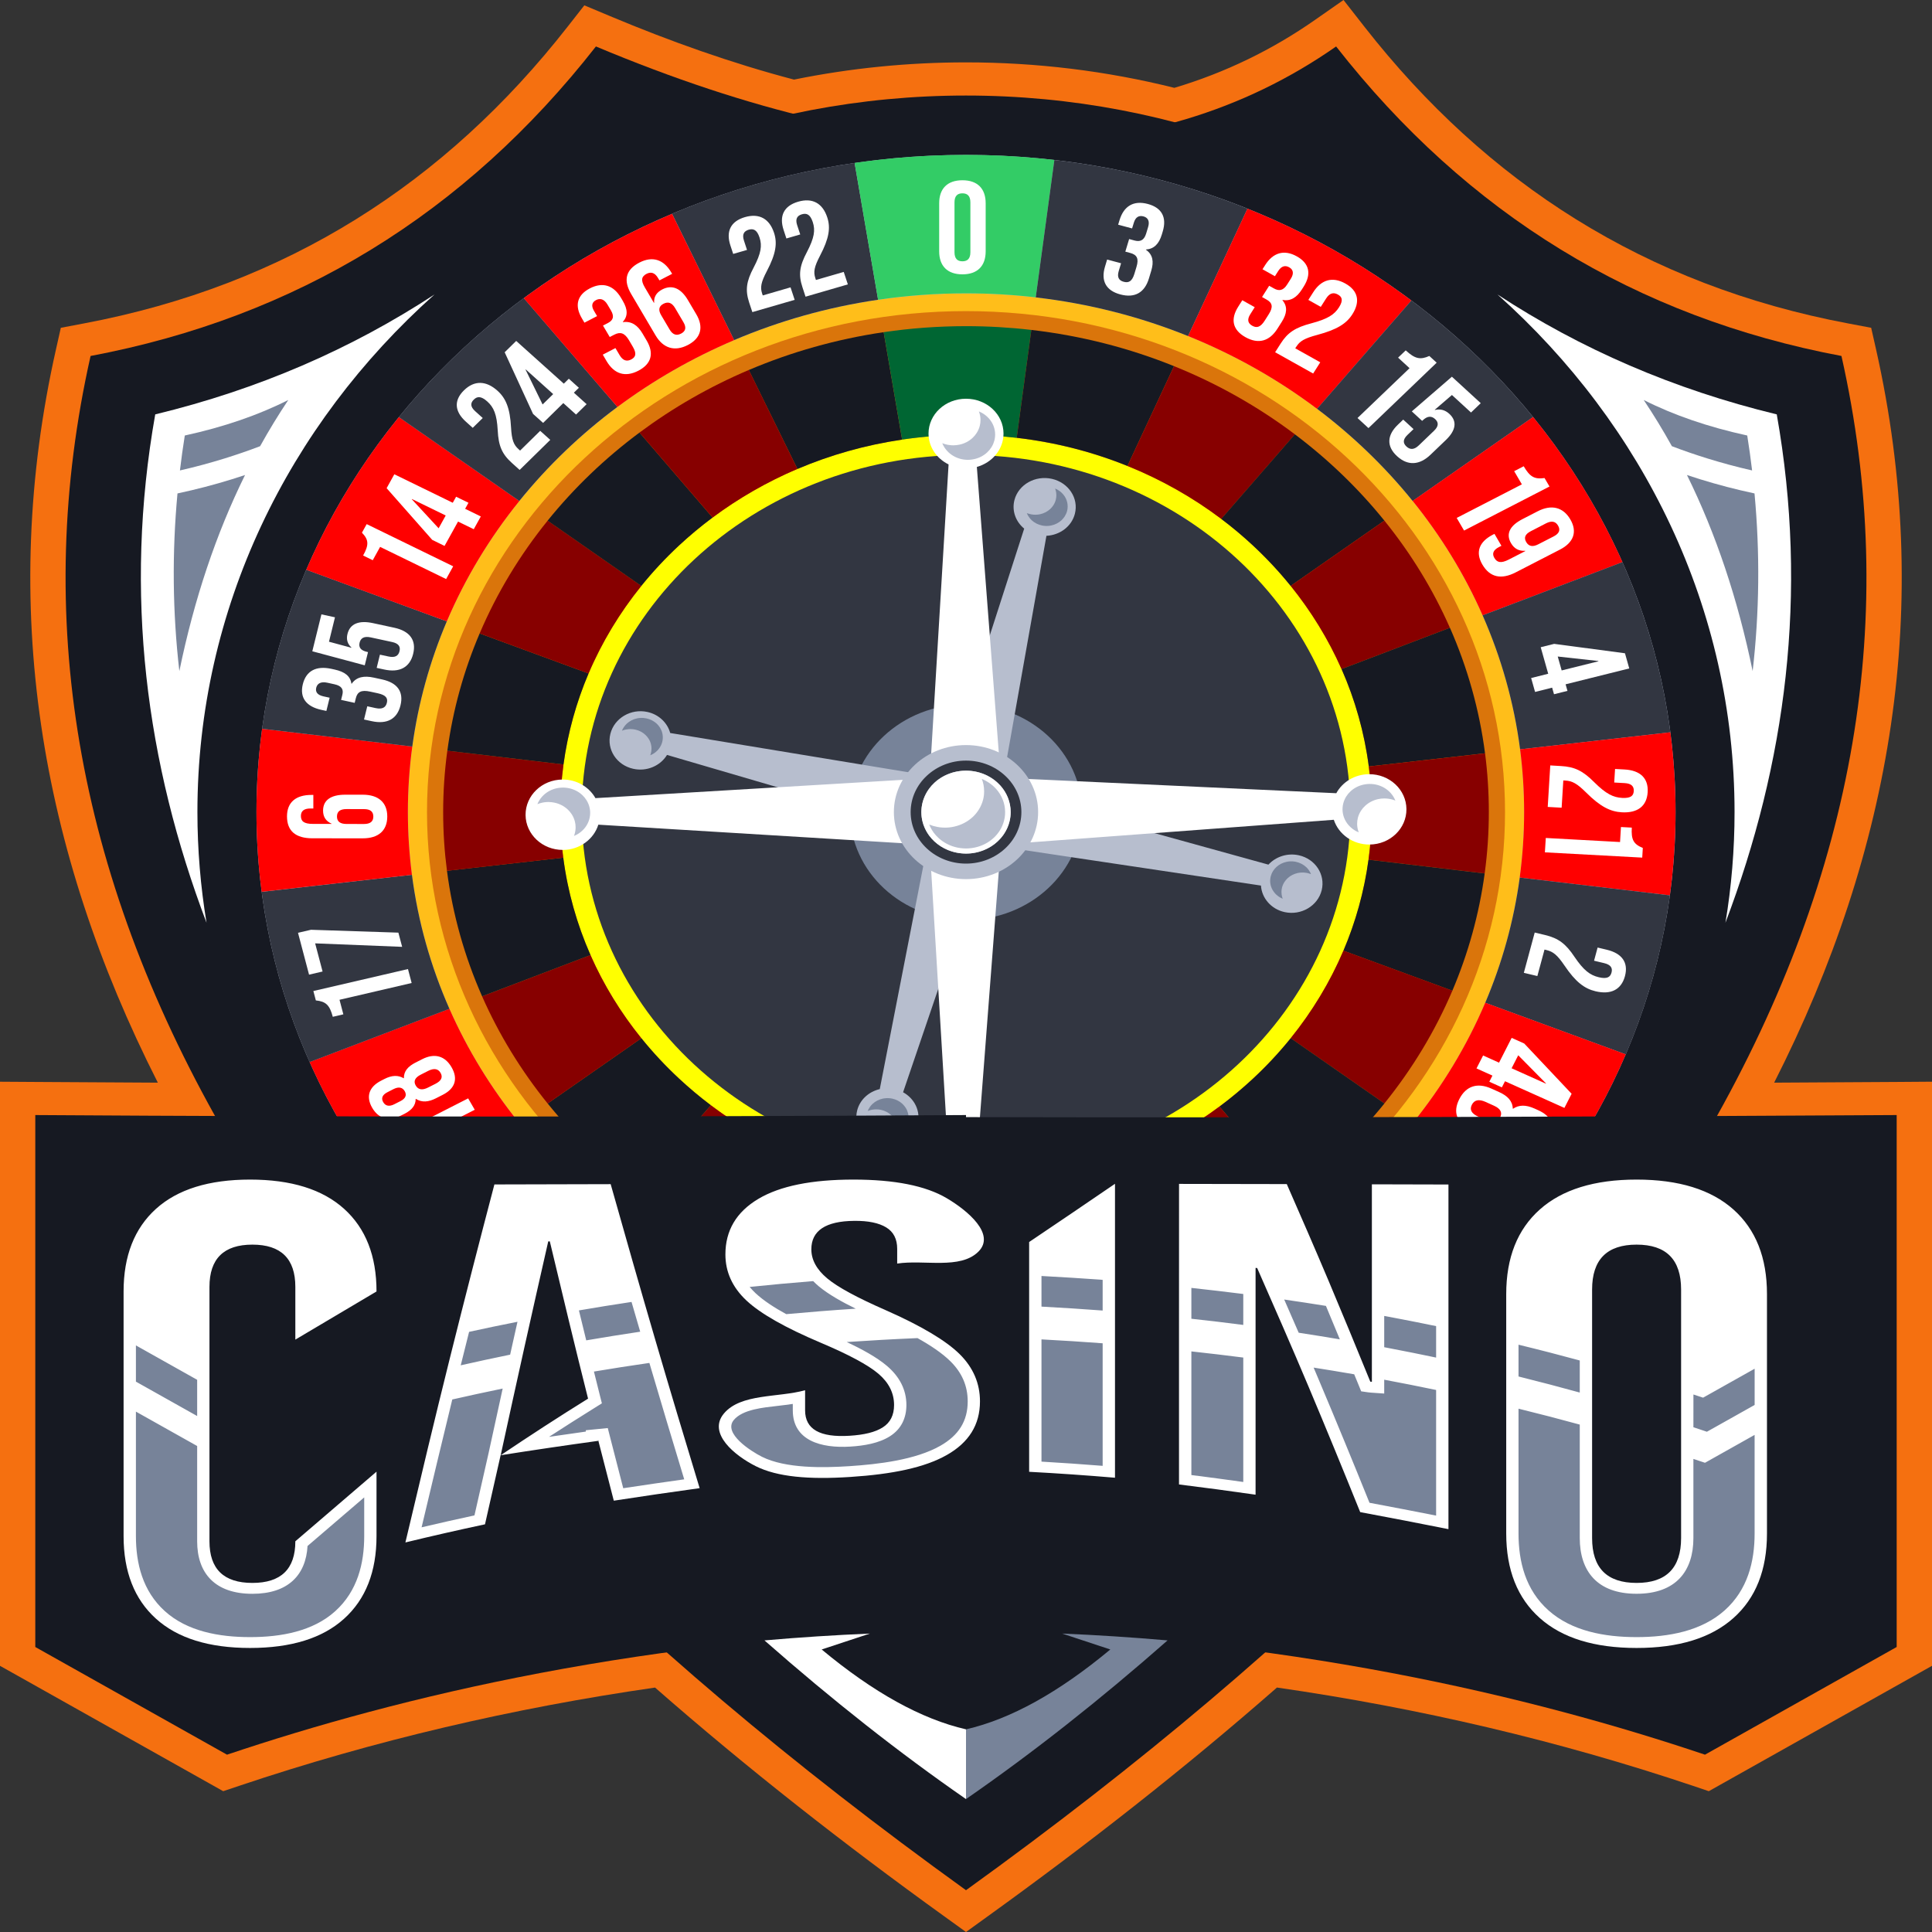 <?xml version="1.0" encoding="UTF-8"?>
<svg xmlns="http://www.w3.org/2000/svg" width="60" height="60" viewBox="0 0 60 60" fill="none">
  <rect x="0" y="0" width="60" height="60" fill="#333333" stroke="none"/>
  <g id="Frame 5286">
    <g id="Group">
      <g id="Group_2">
        <path id="Vector" fill-rule="evenodd" clip-rule="evenodd" d="M55.098 33.623C56.364 33.616 57.63 33.609 58.896 33.601L60 33.593V34.63C60 40.136 60 45.643 60 51.15V51.733L59.466 52.033C57.482 53.147 55.497 54.262 53.513 55.377L53.068 55.627L52.581 55.462C48.385 54.052 44.06 53.043 39.657 52.408C36.792 54.919 33.775 57.279 30.668 59.518L30 60L29.333 59.519C26.225 57.28 23.208 54.919 20.343 52.409C15.941 53.044 11.615 54.053 7.42 55.463L6.932 55.627L6.487 55.377C4.503 54.263 2.518 53.148 0.534 52.033L0 51.734V51.151C0 45.644 0 40.137 0 34.63V33.594L1.104 33.601C2.37 33.609 3.636 33.616 4.902 33.623C1.235 26.4 -0.049 18.789 1.74 10.843L1.889 10.18L2.597 10.046C8.904 8.86 13.835 5.674 17.623 0.835L18.147 0.166L18.954 0.504C20.802 1.279 22.708 1.959 24.658 2.472C26.413 2.115 28.204 1.937 30 1.937C32.185 1.937 34.361 2.201 36.471 2.728C38.048 2.257 39.507 1.549 40.839 0.618L41.724 0L42.377 0.835C46.165 5.675 51.096 8.86 57.403 10.046L58.111 10.18L58.261 10.843C60.05 18.788 58.766 26.4 55.098 33.623Z" fill="#F57010"></path>
        <path id="Vector_2" fill-rule="evenodd" clip-rule="evenodd" d="M18.507 1.443C28.081 5.461 35.744 5.461 41.494 1.443C45.568 6.649 50.8 9.852 57.188 11.055C60.812 27.15 51.749 43.032 30 58.702C8.252 43.032 -0.811 27.15 2.813 11.055C9.201 9.852 14.432 6.649 18.507 1.443Z" fill="#161922"></path>
        <path id="Vector_3" fill-rule="evenodd" clip-rule="evenodd" d="M30 2.967C43.182 2.967 53.869 12.93 53.869 25.22C53.869 37.51 43.182 47.472 30 47.472C16.818 47.472 6.131 37.51 6.131 25.22C6.131 12.93 16.818 2.967 30 2.967Z" fill="#161922"></path>
        <path id="Vector_4" fill-rule="evenodd" clip-rule="evenodd" d="M30 10.129C38.968 10.129 46.237 16.885 46.237 25.218C46.237 33.552 38.968 40.308 30 40.308C21.033 40.308 13.764 33.552 13.764 25.218C13.764 16.885 21.033 10.129 30 10.129Z" fill="#323641"></path>
        <path id="Vector_5" fill-rule="evenodd" clip-rule="evenodd" d="M30 4.811C42.17 4.811 52.036 13.947 52.036 25.218C52.036 36.49 42.17 45.627 30 45.627C17.831 45.627 7.965 36.49 7.965 25.218C7.965 13.947 17.831 4.811 30 4.811Z" fill="#B7BECE"></path>
        <path id="Vector_6" fill-rule="evenodd" clip-rule="evenodd" d="M30 9.111C39.573 9.111 47.334 16.323 47.334 25.22C47.334 34.117 39.573 41.329 30 41.329C20.427 41.329 12.667 34.117 12.667 25.22C12.667 16.323 20.427 9.111 30 9.111Z" fill="#FFBE1A"></path>
        <path id="Vector_7" fill-rule="evenodd" clip-rule="evenodd" d="M30 9.662C39.246 9.662 46.74 16.627 46.74 25.22C46.74 33.812 39.246 40.777 30 40.777C20.755 40.777 13.261 33.812 13.261 25.22C13.26 16.627 20.755 9.662 30 9.662Z" fill="#DA750B"></path>
        <path id="Vector_8" fill-rule="evenodd" clip-rule="evenodd" d="M30 13.957C36.693 13.957 42.118 18.999 42.118 25.219C42.118 31.439 36.693 36.481 30 36.481C23.308 36.481 17.882 31.439 17.882 25.219C17.882 18.999 23.308 13.957 30 13.957Z" fill="#323641"></path>
        <path id="Vector_9" d="M38.441 17.377C36.281 15.371 33.297 14.129 30 14.129C26.703 14.129 23.718 15.371 21.559 17.377C19.401 19.384 18.065 22.156 18.065 25.219C18.065 28.281 19.4 31.053 21.559 33.06C23.718 35.066 26.703 36.308 30 36.308C33.298 36.308 36.282 35.066 38.441 33.06C40.6 31.053 41.936 28.281 41.936 25.219C41.936 22.156 40.6 19.384 38.441 17.377ZM30 13.506C33.478 13.506 36.628 14.817 38.908 16.936C41.189 19.056 42.6 21.984 42.6 25.219C42.6 28.453 41.189 31.381 38.908 33.501C36.628 35.62 33.478 36.931 30 36.931C26.523 36.931 23.373 35.62 21.092 33.501C18.812 31.381 17.4 28.453 17.4 25.219C17.4 21.984 18.811 19.056 21.092 16.936C23.373 14.817 26.523 13.506 30 13.506Z" fill="#FFFF00"></path>
        <path id="Vector_10" fill-rule="evenodd" clip-rule="evenodd" d="M22.798 10.562C24.199 9.967 25.699 9.539 27.27 9.309L26.541 5.061C24.55 5.351 22.647 5.889 20.871 6.639L22.798 10.562Z" fill="#323641"></path>
        <path id="Vector_11" fill-rule="evenodd" clip-rule="evenodd" d="M27.443 10.316C25.972 10.533 24.566 10.933 23.254 11.491L24.765 14.565C25.783 14.131 26.874 13.821 28.016 13.653L27.443 10.316Z" fill="#161922"></path>
        <path id="Vector_12" fill-rule="evenodd" clip-rule="evenodd" d="M27.443 10.316L28.016 13.651C28.662 13.556 29.325 13.506 30 13.506C30.533 13.506 31.059 13.537 31.575 13.597L32.029 10.246C31.365 10.169 30.687 10.129 30 10.129C29.13 10.13 28.276 10.193 27.443 10.316Z" fill="#006633"></path>
        <path id="Vector_13" fill-rule="evenodd" clip-rule="evenodd" d="M27.27 9.309C28.16 9.178 29.071 9.11 30 9.11C30.734 9.11 31.457 9.153 32.166 9.234L32.744 4.967C31.846 4.864 30.93 4.811 30 4.811C28.823 4.811 27.669 4.896 26.541 5.06L27.27 9.309Z" fill="#33CC66"></path>
        <path id="Vector_14" fill-rule="evenodd" clip-rule="evenodd" d="M32.744 4.969L32.166 9.236C33.827 9.428 35.416 9.839 36.896 10.437L38.741 6.481C36.864 5.728 34.85 5.211 32.744 4.969Z" fill="#323641"></path>
        <path id="Vector_15" fill-rule="evenodd" clip-rule="evenodd" d="M36.46 11.371C35.073 10.811 33.585 10.426 32.029 10.246L31.575 13.597C32.783 13.737 33.937 14.036 35.014 14.471L36.46 11.371Z" fill="#161922"></path>
        <path id="Vector_16" fill-rule="evenodd" clip-rule="evenodd" d="M36.46 11.371L35.014 14.471C36.068 14.896 37.046 15.451 37.927 16.115L40.214 13.488C39.079 12.634 37.817 11.918 36.46 11.371Z" fill="#870000"></path>
        <path id="Vector_17" fill-rule="evenodd" clip-rule="evenodd" d="M36.896 10.436C38.345 11.021 39.692 11.785 40.903 12.697L43.832 9.332C42.293 8.181 40.582 7.218 38.741 6.48L36.896 10.436Z" fill="#FF0000"></path>
        <path id="Vector_18" fill-rule="evenodd" clip-rule="evenodd" d="M43.832 9.332L40.903 12.696C42.014 13.533 43.011 14.494 43.871 15.558L47.611 12.952C46.517 11.606 45.247 10.39 43.832 9.332Z" fill="#323641"></path>
        <path id="Vector_19" fill-rule="evenodd" clip-rule="evenodd" d="M42.993 16.168C42.188 15.172 41.254 14.272 40.213 13.488L37.926 16.115C38.269 16.373 38.596 16.648 38.908 16.938C39.33 17.331 39.723 17.751 40.082 18.196L42.993 16.168Z" fill="#161922"></path>
        <path id="Vector_20" fill-rule="evenodd" clip-rule="evenodd" d="M42.993 16.168L40.083 18.195C40.72 18.985 41.253 19.852 41.662 20.778L45.028 19.496C44.502 18.303 43.815 17.185 42.993 16.168Z" fill="#870000"></path>
        <path id="Vector_21" fill-rule="evenodd" clip-rule="evenodd" d="M43.871 15.556C44.748 16.643 45.482 17.835 46.044 19.11L50.387 17.457C49.668 15.84 48.732 14.328 47.612 12.951L43.871 15.556Z" fill="#FF0000"></path>
        <path id="Vector_22" fill-rule="evenodd" clip-rule="evenodd" d="M50.386 17.457L46.044 19.11C46.621 20.42 47.019 21.815 47.208 23.271L51.875 22.742C51.633 20.894 51.124 19.12 50.386 17.457Z" fill="#323641"></path>
        <path id="Vector_23" fill-rule="evenodd" clip-rule="evenodd" d="M46.119 23.394C45.942 22.031 45.57 20.723 45.029 19.496L41.663 20.778C42.083 21.73 42.371 22.745 42.509 23.803L46.119 23.394Z" fill="#161922"></path>
        <path id="Vector_24" fill-rule="evenodd" clip-rule="evenodd" d="M46.12 23.395L42.509 23.804C42.569 24.268 42.6 24.74 42.6 25.219C42.6 25.721 42.566 26.214 42.501 26.698L46.108 27.125C46.193 26.501 46.237 25.865 46.237 25.219C46.237 24.602 46.197 23.993 46.12 23.395Z" fill="#870000"></path>
        <path id="Vector_25" fill-rule="evenodd" clip-rule="evenodd" d="M47.208 23.271C47.29 23.91 47.333 24.56 47.333 25.219C47.333 25.908 47.286 26.587 47.196 27.253L51.859 27.805C51.975 26.958 52.035 26.095 52.035 25.219C52.035 24.38 51.98 23.554 51.874 22.742L47.208 23.271Z" fill="#FF0000"></path>
        <path id="Vector_26" fill-rule="evenodd" clip-rule="evenodd" d="M51.86 27.806L47.197 27.254C47.013 28.61 46.648 29.913 46.125 31.142L50.49 32.745C51.159 31.184 51.625 29.528 51.86 27.806Z" fill="#323641"></path>
        <path id="Vector_27" fill-rule="evenodd" clip-rule="evenodd" d="M45.104 30.768C45.594 29.616 45.936 28.395 46.108 27.126L42.5 26.699C42.366 27.684 42.101 28.632 41.721 29.525L45.104 30.768Z" fill="#161922"></path>
        <path id="Vector_28" fill-rule="evenodd" clip-rule="evenodd" d="M50.489 32.744L46.125 31.141C45.553 32.485 44.791 33.74 43.872 34.879L47.613 37.484C48.787 36.041 49.759 34.449 50.489 32.744Z" fill="#FF0000"></path>
        <path id="Vector_29" fill-rule="evenodd" clip-rule="evenodd" d="M42.994 34.268C43.856 33.201 44.569 32.025 45.105 30.766L41.721 29.523C41.306 30.5 40.752 31.413 40.084 32.242L42.994 34.268Z" fill="#870000"></path>
        <path id="Vector_30" fill-rule="evenodd" clip-rule="evenodd" d="M47.613 37.486L43.872 34.881C42.993 35.97 41.968 36.951 40.826 37.802L43.734 41.181C45.188 40.106 46.493 38.864 47.613 37.486Z" fill="#323641"></path>
        <path id="Vector_31" fill-rule="evenodd" clip-rule="evenodd" d="M40.141 37.005C41.212 36.209 42.171 35.289 42.995 34.269L40.085 32.242C39.725 32.688 39.332 33.109 38.909 33.502C38.58 33.807 38.234 34.096 37.871 34.366L40.141 37.005Z" fill="#161922"></path>
        <path id="Vector_32" fill-rule="evenodd" clip-rule="evenodd" d="M43.733 41.18L40.825 37.801C39.72 38.623 38.504 39.322 37.202 39.876L39.13 43.799C40.784 43.1 42.329 42.218 43.733 41.18Z" fill="#FF0000"></path>
        <path id="Vector_33" fill-rule="evenodd" clip-rule="evenodd" d="M36.747 38.948C37.967 38.43 39.106 37.775 40.141 37.004L37.87 34.365C37.067 34.963 36.183 35.472 35.236 35.875L36.747 38.948Z" fill="#870000"></path>
        <path id="Vector_34" fill-rule="evenodd" clip-rule="evenodd" d="M37.202 39.877C35.802 40.472 34.301 40.9 32.73 41.13L33.459 45.379C35.451 45.087 37.353 44.55 39.13 43.8L37.202 39.877Z" fill="#323641"></path>
        <path id="Vector_35" fill-rule="evenodd" clip-rule="evenodd" d="M32.558 40.123C34.03 39.907 35.435 39.506 36.747 38.949L35.236 35.875C34.218 36.308 33.128 36.619 31.985 36.787L32.558 40.123Z" fill="#161922"></path>
        <path id="Vector_36" fill-rule="evenodd" clip-rule="evenodd" d="M32.73 41.129C31.841 41.26 30.929 41.328 30 41.328C29.267 41.328 28.545 41.285 27.835 41.203L27.257 45.47C28.157 45.573 29.072 45.627 30.001 45.627C31.178 45.627 32.333 45.541 33.46 45.377L32.73 41.129Z" fill="#33CC66"></path>
        <path id="Vector_37" fill-rule="evenodd" clip-rule="evenodd" d="M30 40.309C30.87 40.309 31.724 40.245 32.558 40.123L31.985 36.787C31.339 36.882 30.676 36.932 30 36.932C29.467 36.932 28.942 36.901 28.425 36.842L27.971 40.192C28.636 40.269 29.313 40.309 30 40.309Z" fill="#006633"></path>
        <path id="Vector_38" fill-rule="evenodd" clip-rule="evenodd" d="M27.834 41.203C26.173 41.01 24.585 40.599 23.105 40.002L21.259 43.958C23.137 44.711 25.151 45.228 27.256 45.47L27.834 41.203Z" fill="#323641"></path>
        <path id="Vector_39" fill-rule="evenodd" clip-rule="evenodd" d="M23.541 39.069C24.929 39.629 26.416 40.013 27.972 40.193L28.426 36.843C27.219 36.702 26.064 36.404 24.987 35.969L23.541 39.069Z" fill="#161922"></path>
        <path id="Vector_40" fill-rule="evenodd" clip-rule="evenodd" d="M23.105 40.002C21.656 39.418 20.309 38.654 19.097 37.742L16.169 41.106C17.708 42.258 19.419 43.221 21.259 43.958L23.105 40.002Z" fill="#FF0000"></path>
        <path id="Vector_41" fill-rule="evenodd" clip-rule="evenodd" d="M19.788 36.951C20.923 37.806 22.184 38.521 23.541 39.069L24.987 35.969C23.934 35.543 22.955 34.988 22.075 34.324L19.788 36.951Z" fill="#870000"></path>
        <path id="Vector_42" fill-rule="evenodd" clip-rule="evenodd" d="M19.098 37.742C17.987 36.906 16.989 35.944 16.13 34.881L12.39 37.487C13.485 38.832 14.755 40.049 16.169 41.106L19.098 37.742Z" fill="#323641"></path>
        <path id="Vector_43" fill-rule="evenodd" clip-rule="evenodd" d="M17.008 34.27C17.813 35.266 18.747 36.166 19.788 36.95L22.075 34.323C21.732 34.065 21.405 33.79 21.093 33.5C20.67 33.108 20.278 32.687 19.918 32.242L17.008 34.27Z" fill="#161922"></path>
        <path id="Vector_44" fill-rule="evenodd" clip-rule="evenodd" d="M16.13 34.882C15.252 33.795 14.519 32.603 13.957 31.328L9.615 32.982C10.333 34.598 11.269 36.111 12.389 37.487L16.13 34.882Z" fill="#FF0000"></path>
        <path id="Vector_45" fill-rule="evenodd" clip-rule="evenodd" d="M14.972 30.942C15.499 32.136 16.186 33.253 17.008 34.271L19.918 32.243C19.28 31.454 18.747 30.587 18.338 29.66L14.972 30.942Z" fill="#870000"></path>
        <path id="Vector_46" fill-rule="evenodd" clip-rule="evenodd" d="M9.615 32.983L13.957 31.329C13.379 30.019 12.981 28.624 12.793 27.168L8.126 27.697C8.368 29.546 8.876 31.319 9.615 32.983Z" fill="#323641"></path>
        <path id="Vector_47" fill-rule="evenodd" clip-rule="evenodd" d="M13.881 27.043C14.058 28.407 14.431 29.714 14.972 30.941L18.339 29.659C17.919 28.707 17.63 27.692 17.493 26.635L13.881 27.043Z" fill="#161922"></path>
        <path id="Vector_48" fill-rule="evenodd" clip-rule="evenodd" d="M8.126 27.695L12.793 27.167C12.71 26.528 12.667 25.878 12.667 25.219C12.667 24.529 12.713 23.85 12.804 23.184L8.14 22.633C8.025 23.48 7.965 24.343 7.965 25.219C7.965 26.057 8.019 26.884 8.126 27.695Z" fill="#FF0000"></path>
        <path id="Vector_49" fill-rule="evenodd" clip-rule="evenodd" d="M13.892 23.314C13.807 23.939 13.763 24.575 13.763 25.22C13.763 25.838 13.803 26.446 13.881 27.045L17.492 26.636C17.432 26.172 17.4 25.7 17.4 25.22C17.4 24.719 17.434 24.225 17.5 23.741L13.892 23.314Z" fill="#870000"></path>
        <path id="Vector_50" fill-rule="evenodd" clip-rule="evenodd" d="M12.804 23.184C12.988 21.829 13.353 20.526 13.876 19.297L9.511 17.693C8.842 19.255 8.375 20.91 8.14 22.632L12.804 23.184Z" fill="#323641"></path>
        <path id="Vector_51" fill-rule="evenodd" clip-rule="evenodd" d="M14.896 19.672C14.406 20.823 14.064 22.044 13.893 23.314L17.5 23.741C17.634 22.756 17.899 21.808 18.279 20.915L14.896 19.672Z" fill="#161922"></path>
        <path id="Vector_52" fill-rule="evenodd" clip-rule="evenodd" d="M9.511 17.694L13.876 19.297C14.448 17.953 15.209 16.698 16.129 15.559L12.388 12.953C11.214 14.397 10.242 15.989 9.511 17.694Z" fill="#FF0000"></path>
        <path id="Vector_53" fill-rule="evenodd" clip-rule="evenodd" d="M17.007 16.17C16.145 17.237 15.432 18.413 14.896 19.672L18.279 20.915C18.695 19.938 19.249 19.025 19.917 18.197L17.007 16.17Z" fill="#870000"></path>
        <path id="Vector_54" fill-rule="evenodd" clip-rule="evenodd" d="M16.128 15.558C17.008 14.469 18.032 13.487 19.174 12.638L16.267 9.258C14.812 10.333 13.508 11.575 12.387 12.953L16.128 15.558Z" fill="#323641"></path>
        <path id="Vector_55" fill-rule="evenodd" clip-rule="evenodd" d="M19.86 13.434C18.789 14.23 17.83 15.15 17.006 16.17L19.916 18.197C20.276 17.751 20.669 17.33 21.092 16.937C21.421 16.632 21.767 16.343 22.13 16.073L19.86 13.434Z" fill="#161922"></path>
        <path id="Vector_56" fill-rule="evenodd" clip-rule="evenodd" d="M19.175 12.639C20.28 11.816 21.497 11.117 22.799 10.563L20.871 6.641C19.217 7.339 17.672 8.221 16.267 9.26L19.175 12.639Z" fill="#FF0000"></path>
        <path id="Vector_57" fill-rule="evenodd" clip-rule="evenodd" d="M23.255 11.49C22.034 12.009 20.895 12.664 19.86 13.434L22.131 16.073C22.934 15.475 23.818 14.966 24.764 14.563L23.255 11.49Z" fill="#870000"></path>
        <path id="Vector_58" fill-rule="evenodd" clip-rule="evenodd" d="M30 21.873C31.99 21.873 33.603 23.372 33.603 25.222C33.603 27.071 31.99 28.57 30 28.57C28.011 28.57 26.398 27.072 26.398 25.222C26.398 23.372 28.011 21.873 30 21.873Z" fill="#778399"></path>
        <path id="Vector_59" fill-rule="evenodd" clip-rule="evenodd" d="M27.334 35.567C27.853 35.685 28.373 35.389 28.498 34.908C28.599 34.514 28.404 34.117 28.046 33.921L30.49 26.743C30.49 26.743 29.985 26.279 28.974 25.352C28.974 25.352 28.423 28.175 27.322 33.823C26.986 33.901 26.708 34.146 26.621 34.482C26.496 34.963 26.816 35.449 27.334 35.567Z" fill="#B7BECE"></path>
        <path id="Vector_60" fill-rule="evenodd" clip-rule="evenodd" d="M41.046 27.648C40.924 28.135 40.409 28.439 39.894 28.326C39.474 28.233 39.185 27.89 39.16 27.502L31.23 26.315C31.23 26.315 31.017 25.683 30.59 24.418C30.59 24.418 33.525 25.23 39.392 26.852C39.618 26.606 39.977 26.483 40.334 26.561C40.85 26.674 41.167 27.161 41.046 27.648Z" fill="#B7BECE"></path>
        <path id="Vector_61" fill-rule="evenodd" clip-rule="evenodd" d="M18.956 22.789C18.834 23.277 19.152 23.763 19.667 23.876C20.088 23.969 20.509 23.783 20.715 23.445L28.381 25.688C28.381 25.688 28.871 25.21 29.852 24.254C29.852 24.254 26.839 23.758 20.814 22.764C20.728 22.45 20.465 22.19 20.108 22.111C19.594 21.998 19.078 22.302 18.956 22.789Z" fill="#B7BECE"></path>
        <path id="Vector_62" fill-rule="evenodd" clip-rule="evenodd" d="M32.668 14.871C33.186 14.989 33.506 15.475 33.381 15.957C33.28 16.351 32.913 16.62 32.498 16.64L31.177 24.073C31.177 24.073 30.502 24.269 29.151 24.661C29.151 24.661 30.036 21.913 31.807 16.417C31.546 16.203 31.418 15.866 31.504 15.531C31.628 15.049 32.15 14.754 32.668 14.871Z" fill="#B7BECE"></path>
        <path id="Vector_63" fill-rule="evenodd" clip-rule="evenodd" d="M30 38.057C30.643 38.057 31.165 37.573 31.165 36.975C31.165 36.486 30.816 36.073 30.337 35.939L31.033 26.875C31.033 26.875 30.3 26.466 28.835 25.648C28.835 25.648 29.043 29.105 29.459 36.017C29.088 36.198 28.836 36.559 28.836 36.974C28.836 37.572 29.357 38.057 30 38.057Z" fill="white"></path>
        <path id="Vector_64" fill-rule="evenodd" clip-rule="evenodd" d="M43.678 25.128C43.683 25.731 43.17 26.224 42.533 26.228C42.012 26.232 41.57 25.907 41.423 25.459L31.772 26.177C31.772 26.177 31.33 25.492 30.448 24.123C30.448 24.123 34.132 24.293 41.5 24.634C41.69 24.285 42.073 24.046 42.516 24.043C43.154 24.039 43.674 24.525 43.678 25.128Z" fill="white"></path>
        <path id="Vector_65" fill-rule="evenodd" clip-rule="evenodd" d="M16.322 25.31C16.327 25.913 16.847 26.399 17.483 26.395C18.004 26.392 18.442 26.061 18.582 25.611L28.243 26.2C28.243 26.2 28.674 25.51 29.535 24.129C29.535 24.129 25.854 24.348 18.492 24.787C18.297 24.441 17.911 24.206 17.467 24.209C16.83 24.214 16.318 24.706 16.322 25.31Z" fill="white"></path>
        <path id="Vector_66" fill-rule="evenodd" clip-rule="evenodd" d="M30 12.383C30.643 12.383 31.165 12.867 31.165 13.465C31.165 13.954 30.816 14.367 30.337 14.501L31.033 23.564C31.033 23.564 30.3 23.973 28.835 24.791C28.835 24.791 29.043 21.335 29.459 14.423C29.088 14.241 28.836 13.88 28.836 13.465C28.836 12.867 29.357 12.383 30 12.383Z" fill="white"></path>
        <path id="Vector_67" fill-rule="evenodd" clip-rule="evenodd" d="M30 23.139C31.238 23.139 32.24 24.071 32.24 25.22C32.24 26.37 31.237 27.302 30 27.302C28.763 27.302 27.76 26.37 27.76 25.22C27.76 24.071 28.763 23.139 30 23.139Z" fill="#B7BECE"></path>
        <path id="Vector_68" fill-rule="evenodd" clip-rule="evenodd" d="M30 23.777C30.858 23.777 31.554 24.423 31.554 25.221C31.554 26.018 30.858 26.665 30 26.665C29.142 26.665 28.447 26.018 28.447 25.221C28.447 24.423 29.143 23.777 30 23.777Z" fill="#B7BECE"></path>
        <path id="Vector_69" d="M30.982 24.31C30.731 24.077 30.384 23.933 30 23.933C29.617 23.933 29.269 24.076 29.018 24.31C28.768 24.543 28.613 24.865 28.613 25.221C28.613 25.576 28.768 25.899 29.018 26.131C29.269 26.364 29.616 26.509 30 26.509C30.384 26.509 30.731 26.364 30.982 26.131C31.232 25.898 31.387 25.576 31.387 25.221C31.387 24.865 31.232 24.543 30.982 24.31ZM30 23.621C30.474 23.621 30.904 23.8 31.215 24.09C31.527 24.379 31.72 24.779 31.72 25.22C31.72 25.662 31.527 26.062 31.215 26.351C30.904 26.64 30.474 26.82 30 26.82C29.526 26.82 29.096 26.64 28.785 26.351C28.474 26.062 28.281 25.662 28.281 25.22C28.281 24.779 28.474 24.379 28.785 24.09C29.097 23.8 29.526 23.621 30 23.621Z" fill="#323641"></path>
        <path id="Vector_70" fill-rule="evenodd" clip-rule="evenodd" d="M30.696 24.107C30.578 24.043 30.449 23.995 30.312 23.966C30.212 23.945 30.108 23.934 30 23.934C29.865 23.934 29.734 23.952 29.611 23.985C29.475 24.022 29.349 24.077 29.234 24.147C29.198 24.17 29.163 24.194 29.128 24.218C29.09 24.247 29.053 24.278 29.019 24.31C28.957 24.367 28.902 24.429 28.854 24.495C28.715 24.684 28.629 24.91 28.615 25.154C28.614 25.176 28.613 25.198 28.613 25.221C28.613 25.331 28.628 25.437 28.656 25.539C28.662 25.56 28.669 25.582 28.676 25.604C28.717 25.727 28.778 25.843 28.854 25.947C28.903 26.013 28.958 26.075 29.019 26.131C29.25 26.346 29.562 26.485 29.909 26.506C29.94 26.508 29.971 26.509 30.001 26.509C30.11 26.509 30.216 26.497 30.317 26.475C30.574 26.419 30.803 26.298 30.982 26.131C31.064 26.055 31.136 25.97 31.195 25.877C31.265 25.767 31.318 25.648 31.35 25.521C31.375 25.425 31.388 25.324 31.388 25.221C31.388 24.907 31.267 24.618 31.066 24.395C31.039 24.366 31.012 24.338 30.982 24.311C30.913 24.246 30.835 24.188 30.751 24.138C30.733 24.127 30.715 24.117 30.696 24.107Z" fill="white"></path>
        <path id="Vector_71" fill-rule="evenodd" clip-rule="evenodd" d="M30.209 25.372C30.052 25.518 29.85 25.625 29.625 25.673C29.536 25.693 29.444 25.703 29.349 25.703C29.321 25.703 29.295 25.701 29.268 25.7C29.215 25.697 29.163 25.691 29.113 25.681C29.024 25.665 28.939 25.64 28.858 25.607C28.867 25.631 28.878 25.655 28.889 25.679C28.919 25.741 28.955 25.801 28.996 25.858C29.039 25.916 29.088 25.97 29.141 26.019C29.3 26.167 29.503 26.274 29.731 26.322C29.793 26.335 29.856 26.343 29.92 26.347C29.947 26.349 29.974 26.35 30.001 26.35C30.029 26.35 30.058 26.349 30.086 26.347C30.151 26.343 30.215 26.334 30.278 26.32C30.503 26.272 30.703 26.166 30.861 26.019C30.933 25.953 30.995 25.878 31.047 25.796C31.08 25.745 31.108 25.692 31.131 25.636C31.152 25.587 31.169 25.536 31.182 25.485C31.197 25.427 31.207 25.368 31.212 25.308C31.214 25.279 31.215 25.25 31.215 25.221C31.215 24.946 31.109 24.694 30.933 24.498C30.91 24.473 30.886 24.448 30.86 24.424C30.838 24.404 30.815 24.384 30.791 24.366C30.748 24.332 30.704 24.301 30.657 24.273L30.609 24.246C30.571 24.225 30.531 24.206 30.491 24.189C30.538 24.309 30.563 24.439 30.563 24.575C30.563 24.666 30.552 24.754 30.53 24.838C30.501 24.949 30.456 25.053 30.394 25.149C30.343 25.23 30.28 25.306 30.209 25.372Z" fill="#B7BECE"></path>
        <path id="Vector_72" d="M29.889 8.115C29.738 8.115 29.643 8.038 29.643 7.835V6.284C29.643 6.081 29.738 6.004 29.889 6.004C30.04 6.004 30.136 6.081 30.136 6.284V7.835C30.136 8.037 30.041 8.115 29.889 8.115ZM29.889 8.52C30.356 8.52 30.611 8.26 30.611 7.806V6.312C30.611 5.858 30.357 5.598 29.889 5.598C29.422 5.598 29.167 5.858 29.167 6.312V7.806C29.167 8.261 29.423 8.52 29.889 8.52Z" fill="white"></path>
        <path id="Vector_73" d="M34.793 9.144C35.242 9.264 35.547 9.088 35.68 8.65L35.753 8.408C35.837 8.131 35.806 7.907 35.587 7.756L35.589 7.749C35.838 7.731 35.992 7.577 36.081 7.285L36.11 7.188C36.242 6.75 36.081 6.45 35.645 6.334C35.208 6.217 34.902 6.397 34.769 6.834L34.725 6.978L35.158 7.094L35.213 6.915C35.267 6.735 35.376 6.684 35.51 6.72C35.643 6.755 35.715 6.859 35.655 7.054L35.595 7.253C35.528 7.472 35.403 7.514 35.233 7.469L35.066 7.424L34.948 7.815L35.101 7.856C35.309 7.912 35.372 8.03 35.296 8.283L35.229 8.506C35.155 8.748 35.044 8.79 34.898 8.751C34.753 8.713 34.684 8.614 34.743 8.418L34.816 8.176L34.383 8.06L34.316 8.283C34.185 8.72 34.344 9.024 34.793 9.144Z" fill="white"></path>
        <path id="Vector_74" d="M39.6 10.939L40.781 11.6L41.002 11.252L40.225 10.817L40.259 10.765C40.367 10.594 40.508 10.508 40.908 10.401C41.526 10.236 41.816 10.049 42 9.759C42.248 9.369 42.182 9.029 41.781 8.805C41.379 8.58 41.03 8.686 40.782 9.078L40.632 9.314L41.018 9.53L41.184 9.269C41.295 9.095 41.418 9.074 41.549 9.147C41.679 9.219 41.723 9.324 41.584 9.544C41.44 9.771 41.233 9.906 40.724 10.041C40.229 10.171 39.99 10.325 39.769 10.674L39.6 10.939ZM38.678 10.471C39.08 10.696 39.423 10.599 39.671 10.209L39.808 9.993C39.965 9.745 39.996 9.522 39.826 9.322L39.831 9.316C40.076 9.358 40.267 9.247 40.433 8.986L40.488 8.899C40.735 8.508 40.663 8.179 40.273 7.961C39.883 7.743 39.537 7.842 39.29 8.233L39.208 8.362L39.594 8.578L39.696 8.417C39.797 8.257 39.918 8.234 40.036 8.301C40.156 8.367 40.197 8.485 40.086 8.659L39.973 8.837C39.849 9.032 39.716 9.043 39.564 8.958L39.415 8.875L39.194 9.224L39.331 9.301C39.517 9.404 39.546 9.534 39.402 9.76L39.276 9.959C39.139 10.175 39.019 10.189 38.889 10.116C38.759 10.043 38.719 9.931 38.83 9.757L38.967 9.54L38.581 9.324L38.455 9.523C38.207 9.914 38.277 10.246 38.678 10.471Z" fill="white"></path>
        <path id="Vector_75" d="M43.387 14.167C43.721 14.474 44.087 14.447 44.426 14.122L44.904 13.664C45.215 13.365 45.261 13.083 45.011 12.853C44.876 12.729 44.726 12.693 44.564 12.732L44.558 12.726L45.091 12.267L45.684 12.811L45.986 12.521L45.09 11.699L43.845 12.776L44.166 13.071L44.184 13.054C44.335 12.909 44.461 12.916 44.569 13.015C44.677 13.114 44.687 13.232 44.536 13.377L44.062 13.832C43.911 13.977 43.788 13.967 43.68 13.868C43.572 13.768 43.558 13.654 43.709 13.508L43.899 13.326L43.578 13.031L43.411 13.191C43.074 13.515 43.053 13.86 43.387 14.167ZM42.159 12.982L42.499 13.295L44.617 11.264L44.389 11.055C44.106 11.181 43.943 11.145 43.656 10.881L43.419 11.107L43.775 11.434L42.159 12.982Z" fill="white"></path>
        <path id="Vector_76" d="M47.398 16.834C47.319 16.699 47.363 16.588 47.541 16.497L48.011 16.254C48.186 16.164 48.309 16.189 48.387 16.324C48.467 16.46 48.423 16.57 48.248 16.66L47.778 16.901C47.601 16.994 47.477 16.97 47.398 16.834ZM46.036 17.532C46.273 17.937 46.628 18.005 47.075 17.774L48.448 17.067C48.873 16.848 48.992 16.513 48.767 16.129C48.542 15.745 48.177 15.66 47.753 15.879L47.279 16.123C46.889 16.324 46.758 16.581 46.926 16.869C47.028 17.044 47.175 17.117 47.366 17.106L47.37 17.114L46.862 17.375C46.607 17.507 46.49 17.465 46.409 17.327C46.336 17.203 46.362 17.087 46.552 16.989L46.628 16.95L46.412 16.58L46.362 16.605C45.937 16.823 45.811 17.148 46.036 17.532ZM45.239 16.085L45.468 16.477L48.121 15.109L47.967 14.846C47.658 14.89 47.513 14.812 47.32 14.48L47.024 14.633L47.263 15.042L45.239 16.085Z" fill="white"></path>
        <path id="Vector_77" d="M48.377 20.389L49.638 20.528L49.64 20.537L48.499 20.821L48.377 20.389ZM47.551 21.057L47.673 21.489L48.203 21.356L48.261 21.56L48.679 21.456L48.621 21.252L50.598 20.759L50.465 20.288L48.266 19.996L47.848 20.1L48.081 20.924L47.551 21.057Z" fill="white"></path>
        <path id="Vector_78" d="M48.006 26.024L47.978 26.47L51.001 26.634L51.019 26.334C50.732 26.217 50.654 26.079 50.677 25.702L50.34 25.684L50.312 26.15L48.006 26.024ZM48.145 23.771L48.066 25.06L48.498 25.084L48.55 24.237L48.614 24.241C48.826 24.253 48.973 24.329 49.259 24.613C49.699 25.052 50.011 25.207 50.369 25.227C50.852 25.253 51.142 25.041 51.17 24.603C51.197 24.165 50.934 23.923 50.451 23.897L50.157 23.881L50.131 24.302L50.455 24.32C50.67 24.332 50.747 24.426 50.738 24.567C50.73 24.709 50.651 24.794 50.379 24.78C50.099 24.765 49.876 24.655 49.512 24.294C49.161 23.941 48.905 23.813 48.473 23.79L48.145 23.771Z" fill="white"></path>
        <path id="Vector_79" d="M47.662 28.961L47.324 30.212L47.744 30.312L47.966 29.49L48.029 29.505C48.233 29.554 48.363 29.656 48.586 29.985C48.93 30.495 49.204 30.702 49.551 30.785C50.021 30.897 50.349 30.741 50.464 30.316C50.579 29.891 50.37 29.607 49.9 29.495L49.615 29.427L49.505 29.836L49.819 29.911C50.029 29.961 50.085 30.067 50.047 30.204C50.01 30.342 49.916 30.412 49.651 30.349C49.379 30.284 49.182 30.136 48.898 29.717C48.626 29.308 48.399 29.137 47.981 29.037L47.662 28.961Z" fill="white"></path>
        <path id="Vector_80" d="M34.338 41.513C33.895 41.651 33.751 41.969 33.904 42.401L34.12 43.009C34.26 43.406 34.506 43.573 34.838 43.47C35.017 43.413 35.12 43.305 35.157 43.152L35.165 43.15L35.355 43.805L34.568 44.05L34.704 44.435L35.894 44.065L35.444 42.533L35.017 42.665L35.026 42.688C35.093 42.881 35.029 42.982 34.886 43.027C34.742 43.072 34.626 43.027 34.557 42.834L34.344 42.229C34.276 42.036 34.342 41.938 34.486 41.894C34.629 41.85 34.744 41.89 34.812 42.083L34.898 42.326L35.325 42.193L35.251 41.982C35.098 41.55 34.781 41.375 34.338 41.513ZM36.662 40.832L35.357 41.238L35.493 41.624L36.351 41.356L36.371 41.414C36.438 41.603 36.416 41.76 36.24 42.113C35.969 42.659 35.929 42.989 36.043 43.308C36.195 43.74 36.512 43.914 36.955 43.776C37.399 43.638 37.541 43.32 37.389 42.889L37.296 42.627L36.869 42.76L36.971 43.049C37.039 43.241 36.975 43.342 36.831 43.387C36.688 43.432 36.575 43.395 36.489 43.152C36.4 42.901 36.427 42.666 36.65 42.217C36.87 41.78 36.902 41.51 36.766 41.124L36.662 40.832Z" fill="white"></path>
        <path id="Vector_81" d="M11.594 25.359C11.594 25.513 11.499 25.59 11.3 25.59L10.764 25.589C10.561 25.589 10.465 25.512 10.465 25.358C10.465 25.203 10.561 25.126 10.764 25.127L11.301 25.128C11.5 25.127 11.594 25.204 11.594 25.359ZM12.027 25.359C12.028 24.921 11.752 24.681 11.267 24.68L10.726 24.68C10.281 24.679 10.034 24.845 10.033 25.174C10.033 25.372 10.124 25.503 10.296 25.58V25.588L9.717 25.587C9.427 25.587 9.345 25.497 9.345 25.339C9.346 25.197 9.428 25.108 9.644 25.108H9.731L9.731 24.687H9.675C9.191 24.686 8.914 24.913 8.913 25.351C8.912 25.814 9.189 26.033 9.699 26.034L11.265 26.035C11.749 26.037 12.026 25.797 12.027 25.359Z" fill="white"></path>
        <path id="Vector_82" d="M20.247 39.335L19.822 39.119L17.927 40.945L17.73 41.288L18.986 41.924L19.191 41.567L18.346 41.14L20.247 39.335ZM21.926 40.184L20.715 39.572L20.511 39.929L21.306 40.332L21.275 40.386C21.175 40.561 21.038 40.654 20.644 40.777C20.034 40.966 19.752 41.165 19.582 41.461C19.352 41.861 19.433 42.198 19.845 42.406C20.256 42.614 20.6 42.493 20.83 42.093L20.97 41.85L20.574 41.649L20.42 41.917C20.317 42.096 20.194 42.122 20.061 42.054C19.928 41.987 19.879 41.884 20.008 41.659C20.142 41.426 20.341 41.283 20.844 41.128C21.333 40.978 21.564 40.814 21.769 40.457L21.926 40.184Z" fill="white"></path>
        <path id="Vector_83" d="M24.742 41.181C24.29 41.068 23.988 41.249 23.864 41.689L23.794 41.932C23.715 42.21 23.75 42.433 23.972 42.581L23.97 42.589C23.722 42.611 23.571 42.766 23.487 43.06L23.459 43.158C23.334 43.597 23.5 43.895 23.939 44.005C24.378 44.115 24.68 43.93 24.806 43.491L24.847 43.346L24.412 43.237L24.361 43.418C24.31 43.598 24.201 43.651 24.067 43.617C23.933 43.584 23.859 43.482 23.915 43.285L23.971 43.086C24.034 42.866 24.159 42.821 24.33 42.864L24.497 42.906L24.608 42.514L24.453 42.475C24.244 42.423 24.179 42.306 24.252 42.051L24.315 41.827C24.384 41.584 24.495 41.541 24.641 41.577C24.788 41.614 24.858 41.712 24.802 41.907L24.733 42.15L25.168 42.259L25.232 42.035C25.358 41.596 25.193 41.294 24.742 41.181ZM26.41 41.641L25.951 41.526L25.171 44.271L25.481 44.349C25.661 44.108 25.821 44.065 26.209 44.161L26.297 43.855L25.816 43.735L26.41 41.641Z" fill="white"></path>
        <path id="Vector_84" d="M21.152 10.36C21.008 10.435 20.89 10.395 20.794 10.231L20.534 9.79C20.436 9.624 20.462 9.508 20.605 9.434C20.749 9.359 20.867 9.4 20.966 9.567L21.225 10.007C21.321 10.17 21.296 10.285 21.152 10.36ZM21.361 10.715C21.77 10.503 21.859 10.16 21.625 9.762L21.363 9.318C21.147 8.953 20.873 8.83 20.566 8.989C20.381 9.086 20.303 9.223 20.315 9.402L20.308 9.406L20.028 8.93C19.887 8.692 19.931 8.582 20.078 8.505C20.211 8.436 20.334 8.46 20.438 8.638L20.48 8.708L20.874 8.504L20.846 8.458C20.612 8.06 20.266 7.943 19.857 8.155C19.426 8.378 19.355 8.712 19.602 9.131L20.36 10.417C20.596 10.816 20.952 10.927 21.361 10.715ZM19.825 11.513C20.233 11.3 20.317 10.974 20.083 10.576L19.953 10.356C19.805 10.104 19.614 9.967 19.345 10.004L19.341 9.997C19.504 9.82 19.498 9.61 19.341 9.343L19.289 9.254C19.055 8.856 18.715 8.75 18.318 8.956C17.92 9.163 17.838 9.493 18.073 9.89L18.15 10.021L18.543 9.817L18.447 9.654C18.35 9.49 18.39 9.382 18.511 9.319C18.633 9.256 18.761 9.282 18.866 9.459L18.973 9.64C19.09 9.839 19.033 9.952 18.877 10.033L18.726 10.111L18.936 10.466L19.076 10.394C19.265 10.296 19.399 10.338 19.535 10.568L19.654 10.771C19.783 10.991 19.735 11.094 19.603 11.163C19.471 11.232 19.347 11.207 19.243 11.03L19.113 10.81L18.72 11.014L18.839 11.217C19.075 11.615 19.416 11.725 19.825 11.513Z" fill="white"></path>
        <path id="Vector_85" d="M12.489 29.405L12.372 28.964L9.658 28.875L9.255 28.969L9.598 30.269L10.018 30.171L9.787 29.297L12.489 29.405ZM12.784 30.528L12.67 30.095L9.732 30.777L9.809 31.069C10.12 31.101 10.238 31.212 10.335 31.578L10.663 31.501L10.544 31.049L12.784 30.528Z" fill="white"></path>
        <path id="Vector_86" d="M13.622 16.406L12.79 15.506L12.794 15.498L13.842 16.009L13.622 16.406ZM14.713 16.435L14.932 16.039L14.445 15.801L14.549 15.614L14.165 15.426L14.061 15.614L12.246 14.729L12.007 15.161L13.423 16.766L13.806 16.954L14.225 16.198L14.713 16.435ZM13.855 17.983L14.074 17.587L11.388 16.277L11.24 16.543C11.451 16.761 11.463 16.917 11.277 17.252L11.576 17.398L11.805 16.984L13.855 17.983Z" fill="white"></path>
        <path id="Vector_87" d="M39.595 39.483L38.406 40.13L38.623 40.481L39.405 40.056L39.438 40.108C39.544 40.281 39.556 40.438 39.461 40.818C39.314 41.405 39.347 41.734 39.527 42.026C39.77 42.419 40.118 42.53 40.522 42.31C40.926 42.09 40.996 41.752 40.754 41.358L40.606 41.119L40.217 41.331L40.38 41.595C40.488 41.77 40.447 41.881 40.316 41.953C40.184 42.024 40.065 42.009 39.929 41.788C39.788 41.56 39.762 41.325 39.884 40.841C40.005 40.373 39.977 40.101 39.76 39.75L39.595 39.483ZM40.508 38.986L40.097 39.211L41.615 41.668L41.892 41.518C41.838 41.228 41.918 41.091 42.266 40.902L42.097 40.628L41.667 40.862L40.508 38.986Z" fill="white"></path>
        <path id="Vector_88" d="M12.831 20.306C12.937 19.879 12.722 19.599 12.25 19.496L11.584 19.352C11.15 19.258 10.87 19.368 10.791 19.688C10.748 19.861 10.794 20 10.914 20.109L10.912 20.117L10.217 19.929L10.403 19.171L9.982 19.08L9.699 20.226L11.328 20.662L11.429 20.252L11.403 20.246C11.193 20.2 11.134 20.096 11.168 19.957C11.202 19.819 11.304 19.749 11.514 19.795L12.176 19.938C12.387 19.983 12.441 20.087 12.407 20.225C12.373 20.364 12.275 20.434 12.065 20.388L11.799 20.331L11.698 20.742L11.929 20.792C12.402 20.896 12.726 20.733 12.831 20.306ZM12.437 21.908C12.543 21.48 12.34 21.204 11.868 21.101L11.607 21.044C11.308 20.979 11.072 21.02 10.922 21.233L10.913 21.231C10.881 20.999 10.711 20.863 10.395 20.794L10.29 20.771C9.818 20.669 9.506 20.834 9.404 21.25C9.302 21.665 9.508 21.943 9.98 22.045L10.136 22.079L10.237 21.668L10.044 21.626C9.85 21.583 9.79 21.483 9.821 21.357C9.853 21.23 9.959 21.157 10.169 21.203L10.384 21.25C10.621 21.301 10.672 21.417 10.632 21.578L10.593 21.736L11.015 21.828L11.051 21.682C11.099 21.485 11.222 21.419 11.496 21.479L11.736 21.531C11.997 21.588 12.048 21.69 12.014 21.828C11.98 21.966 11.878 22.036 11.668 21.991L11.406 21.934L11.305 22.345L11.545 22.397C12.016 22.499 12.332 22.334 12.437 21.908Z" fill="white"></path>
        <path id="Vector_89" d="M43.509 38.396C43.624 38.286 43.75 38.294 43.895 38.428L44.277 38.781C44.419 38.912 44.429 39.029 44.313 39.139C44.198 39.249 44.072 39.241 43.931 39.11L43.549 38.757C43.404 38.623 43.394 38.505 43.509 38.396ZM42.406 37.37C42.06 37.7 42.093 38.038 42.457 38.374L43.572 39.405C43.917 39.724 44.293 39.736 44.621 39.424C44.949 39.112 44.931 38.759 44.586 38.44L44.201 38.084C43.883 37.79 43.584 37.746 43.338 37.981C43.188 38.123 43.157 38.274 43.222 38.444L43.216 38.449L42.803 38.068C42.597 37.877 42.605 37.759 42.723 37.647C42.829 37.545 42.955 37.536 43.109 37.678L43.17 37.735L43.486 37.435L43.447 37.397C43.101 37.078 42.734 37.057 42.406 37.37ZM43.618 36.217C43.29 36.529 43.308 36.864 43.653 37.184L43.844 37.36C44.063 37.563 44.287 37.645 44.534 37.537L44.54 37.542C44.437 37.755 44.507 37.956 44.737 38.169L44.815 38.241C45.16 38.56 45.518 38.572 45.837 38.268C46.155 37.965 46.134 37.627 45.789 37.307L45.675 37.202L45.36 37.502L45.502 37.633C45.643 37.765 45.638 37.879 45.541 37.972C45.444 38.065 45.312 38.074 45.158 37.931L45.001 37.786C44.829 37.627 44.849 37.504 44.973 37.385L45.095 37.269L44.787 36.984L44.674 37.091C44.522 37.236 44.382 37.231 44.182 37.046L44.006 36.883C43.815 36.706 43.83 36.594 43.935 36.493C44.042 36.392 44.167 36.383 44.321 36.525L44.512 36.702L44.827 36.401L44.652 36.239C44.306 35.919 43.945 35.904 43.618 36.217Z" fill="white"></path>
        <path id="Vector_90" d="M29.596 42.244C29.747 42.244 29.843 42.321 29.843 42.524V44.075C29.843 44.278 29.747 44.354 29.596 44.354C29.445 44.354 29.35 44.278 29.35 44.075V42.524C29.35 42.321 29.445 42.244 29.596 42.244ZM29.596 41.838C29.129 41.838 28.874 42.098 28.874 42.553V44.046C28.874 44.501 29.129 44.761 29.596 44.761C30.064 44.761 30.319 44.501 30.319 44.046V42.553C30.319 42.098 30.064 41.838 29.596 41.838ZM31.318 41.838C30.85 41.838 30.609 42.098 30.609 42.553V43.194C30.609 43.611 30.786 43.843 31.136 43.843C31.326 43.843 31.459 43.77 31.545 43.636H31.554L31.515 44.314H30.686V44.72H31.939L32.026 43.133H31.577V43.157C31.577 43.36 31.481 43.437 31.33 43.437C31.179 43.437 31.084 43.36 31.084 43.157V42.52C31.084 42.317 31.179 42.244 31.33 42.244C31.482 42.244 31.577 42.317 31.577 42.52V42.776H32.027V42.553C32.027 42.098 31.784 41.838 31.318 41.838Z" fill="white"></path>
        <path id="Vector_91" d="M16.851 12.561L16.321 11.478L16.327 11.473L17.18 12.239L16.851 12.561ZM17.89 12.874L18.218 12.552L17.822 12.195L17.978 12.043L17.665 11.762L17.51 11.915L16.031 10.588L15.673 10.94L16.554 12.854L16.867 13.134L17.494 12.518L17.89 12.874ZM16.138 14.594L17.089 13.661L16.776 13.38L16.152 13.993L16.105 13.951C15.952 13.814 15.893 13.666 15.871 13.276C15.839 12.674 15.709 12.367 15.449 12.134C15.099 11.82 14.732 11.805 14.409 12.122C14.086 12.438 14.119 12.783 14.469 13.096L14.681 13.287L14.992 12.982L14.758 12.771C14.601 12.631 14.608 12.513 14.713 12.411C14.817 12.308 14.936 12.292 15.133 12.468C15.335 12.65 15.43 12.869 15.457 13.365C15.481 13.847 15.588 14.1 15.9 14.38L16.138 14.594Z" fill="white"></path>
        <path id="Vector_92" d="M16.438 36.113C16.118 35.794 15.76 35.798 15.407 36.11L15.212 36.283C14.989 36.48 14.894 36.687 15 36.923L14.994 36.929C14.771 36.825 14.555 36.882 14.319 37.091L14.24 37.16C13.888 37.472 13.862 37.808 14.174 38.117C14.485 38.427 14.847 38.42 15.199 38.108L15.316 38.005L15.007 37.698L14.862 37.826C14.717 37.954 14.595 37.944 14.501 37.85C14.405 37.756 14.4 37.632 14.558 37.493L14.718 37.351C14.895 37.195 15.025 37.218 15.147 37.34L15.265 37.458L15.58 37.179L15.471 37.07C15.322 36.922 15.332 36.791 15.537 36.609L15.716 36.451C15.911 36.278 16.03 36.296 16.134 36.399C16.237 36.502 16.243 36.62 16.086 36.759L15.891 36.932L16.2 37.239L16.378 37.08C16.73 36.769 16.759 36.431 16.438 36.113ZM17.625 37.294C17.305 36.975 16.947 36.98 16.594 37.291L16.399 37.464C16.176 37.662 16.08 37.869 16.187 38.104L16.181 38.11C15.958 38.006 15.742 38.063 15.506 38.272L15.427 38.342C15.075 38.654 15.049 38.989 15.361 39.299C15.672 39.609 16.034 39.602 16.386 39.289L16.502 39.186L16.194 38.879L16.049 39.007C15.905 39.135 15.782 39.126 15.688 39.032C15.592 38.937 15.587 38.813 15.745 38.674L15.905 38.532C16.082 38.377 16.212 38.4 16.334 38.521L16.452 38.639L16.767 38.361L16.657 38.251C16.509 38.104 16.519 37.972 16.724 37.791L16.903 37.632C17.098 37.46 17.217 37.477 17.32 37.58C17.424 37.683 17.43 37.801 17.273 37.941L17.078 38.114L17.386 38.421L17.566 38.262C17.916 37.951 17.945 37.613 17.625 37.294Z" fill="white"></path>
        <path id="Vector_93" d="M25.017 9.214L26.331 8.832L26.203 8.445L25.34 8.695L25.321 8.637C25.258 8.447 25.284 8.291 25.467 7.94C25.751 7.399 25.797 7.071 25.691 6.75C25.548 6.315 25.235 6.134 24.788 6.264C24.342 6.393 24.192 6.708 24.336 7.143L24.422 7.406L24.852 7.281L24.756 6.991C24.692 6.797 24.759 6.697 24.903 6.655C25.048 6.613 25.16 6.652 25.241 6.896C25.324 7.148 25.292 7.383 25.059 7.829C24.83 8.26 24.792 8.531 24.92 8.918L25.017 9.214ZM23.365 9.693L24.679 9.312L24.551 8.924L23.688 9.175L23.669 9.117C23.606 8.927 23.631 8.771 23.815 8.42C24.099 7.879 24.145 7.551 24.038 7.229C23.895 6.795 23.582 6.614 23.135 6.743C22.689 6.873 22.54 7.188 22.683 7.622L22.77 7.886L23.199 7.762L23.104 7.471C23.04 7.277 23.106 7.177 23.251 7.134C23.395 7.093 23.508 7.132 23.588 7.376C23.671 7.628 23.639 7.862 23.406 8.308C23.177 8.74 23.14 9.011 23.267 9.398L23.365 9.693Z" fill="white"></path>
        <path id="Vector_94" d="M45.71 34.309C45.786 34.159 45.927 34.128 46.134 34.22L46.395 34.338C46.602 34.43 46.664 34.553 46.587 34.703C46.511 34.853 46.37 34.885 46.163 34.792L45.902 34.675C45.696 34.582 45.633 34.46 45.71 34.309ZM46.978 34.879C47.049 34.739 47.18 34.708 47.359 34.789L47.574 34.885C47.754 34.966 47.809 35.081 47.739 35.22C47.668 35.359 47.537 35.391 47.358 35.31L47.143 35.214C46.963 35.133 46.907 35.017 46.978 34.879ZM45.32 34.134C45.113 34.541 45.237 34.871 45.674 35.067L45.916 35.176C46.177 35.293 46.406 35.306 46.608 35.163L46.616 35.166C46.629 35.375 46.758 35.536 47.027 35.657L47.141 35.707C47.577 35.903 47.929 35.787 48.129 35.395C48.329 35.004 48.205 34.673 47.767 34.477L47.654 34.426C47.385 34.306 47.172 34.309 46.989 34.433L46.981 34.43C46.973 34.192 46.819 34.033 46.558 33.916L46.316 33.807C45.879 33.611 45.528 33.727 45.32 34.134ZM47.15 32.773L48.013 33.647L48.009 33.654L46.944 33.176L47.15 32.773ZM46.059 32.779L45.854 33.181L46.349 33.404L46.252 33.594L46.642 33.769L46.739 33.579L48.584 34.407L48.808 33.968L47.336 32.407L46.946 32.232L46.554 33.002L46.059 32.779Z" fill="white"></path>
        <path id="Vector_95" d="M13.682 33.319C13.759 33.451 13.708 33.564 13.527 33.657L13.297 33.773C13.116 33.866 12.988 33.844 12.911 33.712C12.835 33.581 12.885 33.467 13.066 33.375L13.296 33.258C13.478 33.166 13.606 33.188 13.682 33.319ZM12.569 33.887C12.639 34.01 12.595 34.116 12.437 34.196L12.248 34.292C12.091 34.373 11.971 34.35 11.901 34.228C11.83 34.105 11.875 33.999 12.033 33.919L12.221 33.823C12.379 33.743 12.498 33.765 12.569 33.887ZM14.024 33.145C13.818 32.788 13.495 32.699 13.112 32.894L12.899 33.002C12.67 33.119 12.539 33.269 12.543 33.483L12.537 33.486C12.367 33.386 12.174 33.388 11.938 33.509L11.838 33.56C11.455 33.755 11.359 34.058 11.558 34.402C11.757 34.746 12.079 34.836 12.463 34.64L12.563 34.59C12.799 34.469 12.909 34.321 12.909 34.13L12.915 34.126C13.104 34.246 13.309 34.225 13.539 34.108L13.751 34C14.136 33.804 14.231 33.502 14.024 33.145ZM14.744 34.465L14.539 34.111L12.141 35.334L12.279 35.572C12.559 35.533 12.688 35.605 12.861 35.903L13.128 35.767L12.915 35.397L14.744 34.465Z" fill="white"></path>
        <path id="Vector_96" fill-rule="evenodd" clip-rule="evenodd" d="M29.461 14.051C29.572 14.153 29.713 14.228 29.871 14.261C29.914 14.27 29.958 14.276 30.003 14.279C30.022 14.28 30.04 14.28 30.059 14.28C30.072 14.28 30.086 14.28 30.099 14.279C30.106 14.279 30.112 14.279 30.119 14.278C30.164 14.275 30.209 14.269 30.252 14.259C30.408 14.226 30.547 14.152 30.657 14.05C30.707 14.004 30.751 13.951 30.787 13.894C30.788 13.893 30.79 13.891 30.791 13.889C30.812 13.855 30.83 13.82 30.846 13.784C30.86 13.749 30.872 13.714 30.882 13.678C30.892 13.638 30.899 13.597 30.902 13.555C30.904 13.535 30.905 13.516 30.905 13.495C30.905 13.31 30.836 13.14 30.721 13.006C30.716 13.002 30.712 12.997 30.708 12.992C30.692 12.974 30.675 12.957 30.657 12.94C30.642 12.926 30.626 12.913 30.609 12.899C30.58 12.876 30.549 12.854 30.516 12.835L30.483 12.816C30.481 12.815 30.479 12.814 30.477 12.813C30.452 12.8 30.426 12.788 30.4 12.777C30.407 12.794 30.413 12.812 30.418 12.83C30.44 12.899 30.45 12.97 30.45 13.045C30.45 13.108 30.442 13.17 30.427 13.228C30.407 13.305 30.375 13.378 30.332 13.445C30.297 13.501 30.253 13.553 30.203 13.6C30.093 13.702 29.954 13.776 29.797 13.809C29.737 13.822 29.673 13.829 29.608 13.83C29.607 13.83 29.605 13.83 29.604 13.83C29.585 13.83 29.567 13.829 29.548 13.828C29.512 13.826 29.475 13.821 29.44 13.815C29.394 13.806 29.349 13.794 29.305 13.779C29.291 13.774 29.277 13.769 29.263 13.763C29.269 13.78 29.277 13.796 29.284 13.812C29.287 13.819 29.291 13.827 29.295 13.833C29.313 13.869 29.335 13.904 29.359 13.937C29.39 13.979 29.424 14.016 29.461 14.051Z" fill="#B7BECE"></path>
        <path id="Vector_97" fill-rule="evenodd" clip-rule="evenodd" d="M29.461 36.41C29.572 36.307 29.713 36.233 29.871 36.2C29.914 36.191 29.958 36.185 30.003 36.182C30.022 36.18 30.04 36.18 30.059 36.18C30.072 36.18 30.086 36.18 30.099 36.18C30.106 36.181 30.112 36.181 30.119 36.182C30.164 36.185 30.209 36.191 30.252 36.2C30.408 36.234 30.547 36.308 30.657 36.41C30.707 36.456 30.751 36.508 30.787 36.565C30.788 36.567 30.79 36.569 30.791 36.571C30.812 36.605 30.83 36.639 30.846 36.676C30.86 36.71 30.872 36.745 30.882 36.781C30.892 36.821 30.899 36.862 30.902 36.904C30.904 36.924 30.905 36.944 30.905 36.964C30.905 37.149 30.836 37.319 30.721 37.453C30.716 37.459 30.712 37.463 30.708 37.468C30.692 37.485 30.675 37.503 30.657 37.519C30.642 37.533 30.626 37.547 30.609 37.56C30.58 37.584 30.549 37.605 30.516 37.625L30.483 37.644C30.481 37.645 30.479 37.646 30.477 37.647C30.452 37.66 30.426 37.672 30.4 37.683C30.407 37.665 30.413 37.648 30.418 37.63C30.44 37.562 30.45 37.489 30.45 37.415C30.45 37.352 30.442 37.291 30.427 37.232C30.407 37.155 30.375 37.082 30.332 37.016C30.297 36.959 30.253 36.906 30.203 36.86C30.093 36.758 29.954 36.684 29.797 36.651C29.737 36.638 29.673 36.631 29.608 36.63C29.607 36.63 29.605 36.63 29.604 36.63C29.585 36.63 29.567 36.631 29.548 36.632C29.512 36.635 29.475 36.638 29.44 36.645C29.394 36.653 29.349 36.666 29.305 36.681C29.291 36.686 29.277 36.691 29.263 36.697C29.269 36.68 29.277 36.663 29.284 36.648C29.287 36.641 29.291 36.633 29.295 36.626C29.313 36.59 29.335 36.556 29.359 36.523C29.39 36.482 29.424 36.445 29.461 36.41Z" fill="#B7BECE"></path>
        <path id="Vector_98" fill-rule="evenodd" clip-rule="evenodd" d="M43.137 24.576C43.027 24.473 42.885 24.398 42.727 24.365C42.684 24.356 42.641 24.35 42.595 24.348C42.577 24.346 42.558 24.346 42.539 24.346C42.526 24.346 42.512 24.346 42.499 24.347C42.493 24.347 42.486 24.348 42.48 24.348C42.434 24.351 42.39 24.358 42.346 24.367C42.19 24.401 42.05 24.474 41.941 24.576C41.891 24.622 41.847 24.675 41.811 24.732C41.81 24.734 41.809 24.735 41.807 24.737C41.787 24.771 41.768 24.806 41.753 24.843C41.738 24.877 41.726 24.912 41.717 24.949C41.707 24.989 41.699 25.029 41.696 25.072C41.694 25.092 41.693 25.111 41.693 25.132C41.693 25.317 41.762 25.486 41.877 25.621C41.881 25.625 41.885 25.63 41.89 25.635C41.906 25.653 41.923 25.669 41.94 25.686C41.956 25.701 41.972 25.714 41.988 25.727C42.017 25.751 42.048 25.772 42.081 25.792L42.114 25.811C42.116 25.812 42.118 25.813 42.12 25.814C42.145 25.827 42.171 25.839 42.197 25.849C42.19 25.832 42.184 25.814 42.179 25.797C42.158 25.728 42.147 25.656 42.147 25.581C42.147 25.518 42.155 25.457 42.17 25.398C42.19 25.322 42.222 25.248 42.264 25.182C42.3 25.125 42.344 25.073 42.394 25.027C42.504 24.925 42.643 24.851 42.8 24.817C42.86 24.804 42.923 24.797 42.989 24.797C42.99 24.797 42.991 24.797 42.993 24.797C43.011 24.797 43.03 24.797 43.049 24.799C43.085 24.801 43.121 24.805 43.157 24.812C43.203 24.82 43.248 24.832 43.292 24.847C43.306 24.852 43.32 24.858 43.334 24.864C43.328 24.847 43.32 24.831 43.313 24.814C43.31 24.807 43.306 24.8 43.302 24.793C43.284 24.757 43.262 24.722 43.238 24.689C43.208 24.648 43.175 24.61 43.137 24.576Z" fill="#B7BECE"></path>
        <path id="Vector_99" fill-rule="evenodd" clip-rule="evenodd" d="M16.885 24.689C16.996 24.586 17.137 24.512 17.295 24.478C17.338 24.47 17.382 24.463 17.427 24.461C17.446 24.46 17.464 24.459 17.483 24.459C17.496 24.459 17.51 24.459 17.523 24.46C17.529 24.46 17.536 24.46 17.542 24.461C17.588 24.464 17.632 24.47 17.675 24.48C17.832 24.513 17.971 24.587 18.081 24.689C18.131 24.735 18.175 24.788 18.21 24.845C18.212 24.846 18.213 24.848 18.215 24.85C18.235 24.884 18.254 24.919 18.269 24.955C18.284 24.989 18.296 25.024 18.305 25.061C18.315 25.101 18.322 25.141 18.326 25.184C18.327 25.204 18.328 25.224 18.328 25.244C18.328 25.429 18.259 25.599 18.145 25.733C18.141 25.738 18.137 25.742 18.132 25.747C18.116 25.765 18.099 25.782 18.081 25.798C18.066 25.812 18.05 25.826 18.034 25.839C18.005 25.862 17.974 25.884 17.941 25.903L17.908 25.922C17.906 25.923 17.904 25.924 17.902 25.925C17.877 25.938 17.851 25.95 17.825 25.961C17.832 25.944 17.838 25.926 17.844 25.908C17.864 25.84 17.876 25.768 17.876 25.693C17.876 25.63 17.868 25.569 17.853 25.51C17.833 25.432 17.801 25.36 17.759 25.293C17.723 25.236 17.679 25.184 17.629 25.137C17.52 25.036 17.38 24.962 17.223 24.928C17.163 24.915 17.099 24.908 17.035 24.907C17.034 24.907 17.032 24.907 17.031 24.907C17.012 24.907 16.994 24.908 16.975 24.909C16.938 24.911 16.902 24.916 16.867 24.922C16.821 24.931 16.775 24.943 16.732 24.958C16.718 24.963 16.703 24.968 16.689 24.974C16.696 24.957 16.703 24.941 16.711 24.924C16.715 24.918 16.718 24.911 16.722 24.903C16.741 24.867 16.762 24.833 16.786 24.8C16.815 24.761 16.849 24.723 16.885 24.689Z" fill="#B7BECE"></path>
        <path id="Vector_100" fill-rule="evenodd" clip-rule="evenodd" d="M32.04 16.157C32.126 16.236 32.236 16.293 32.358 16.319C32.391 16.326 32.425 16.331 32.46 16.333C32.474 16.333 32.488 16.334 32.503 16.334C32.514 16.334 32.524 16.334 32.534 16.333C32.539 16.333 32.544 16.333 32.549 16.333C32.584 16.33 32.619 16.326 32.652 16.318C32.773 16.292 32.88 16.235 32.966 16.157C33.004 16.12 33.038 16.08 33.066 16.037C33.068 16.035 33.068 16.033 33.069 16.032C33.085 16.006 33.099 15.979 33.111 15.951C33.123 15.925 33.132 15.897 33.139 15.869C33.148 15.838 33.153 15.807 33.155 15.774C33.157 15.758 33.157 15.743 33.157 15.728C33.157 15.585 33.104 15.453 33.015 15.35C33.012 15.346 33.008 15.342 33.006 15.339C32.993 15.325 32.98 15.312 32.966 15.299C32.954 15.287 32.942 15.277 32.93 15.267C32.907 15.249 32.883 15.232 32.857 15.217L32.831 15.202C32.83 15.201 32.829 15.201 32.827 15.199C32.807 15.189 32.787 15.18 32.767 15.172C32.773 15.185 32.777 15.199 32.781 15.213C32.797 15.266 32.806 15.321 32.806 15.379C32.806 15.427 32.8 15.475 32.788 15.521C32.773 15.58 32.748 15.637 32.715 15.688C32.688 15.732 32.654 15.772 32.615 15.808C32.53 15.887 32.422 15.943 32.301 15.97C32.255 15.98 32.206 15.985 32.156 15.985C32.154 15.985 32.154 15.985 32.152 15.985C32.138 15.985 32.124 15.985 32.109 15.984C32.08 15.982 32.052 15.979 32.026 15.974C31.99 15.967 31.955 15.958 31.921 15.947C31.91 15.943 31.899 15.938 31.889 15.934C31.893 15.947 31.899 15.96 31.905 15.972C31.908 15.978 31.911 15.983 31.913 15.988C31.927 16.017 31.945 16.043 31.963 16.068C31.986 16.1 32.012 16.13 32.04 16.157Z" fill="#778399"></path>
        <path id="Vector_101" fill-rule="evenodd" clip-rule="evenodd" d="M27.099 34.281C27.185 34.202 27.295 34.144 27.417 34.118C27.45 34.112 27.484 34.107 27.519 34.105C27.533 34.104 27.547 34.103 27.562 34.103C27.573 34.103 27.583 34.104 27.593 34.104C27.598 34.105 27.603 34.105 27.608 34.105C27.643 34.107 27.678 34.112 27.711 34.119C27.832 34.145 27.94 34.202 28.025 34.281C28.063 34.317 28.097 34.357 28.125 34.401C28.126 34.402 28.127 34.404 28.128 34.405C28.144 34.431 28.159 34.458 28.171 34.486C28.182 34.513 28.191 34.54 28.198 34.568C28.206 34.599 28.212 34.631 28.215 34.663C28.216 34.679 28.216 34.694 28.216 34.709C28.216 34.853 28.163 34.984 28.074 35.087C28.071 35.091 28.068 35.095 28.064 35.099C28.051 35.112 28.039 35.126 28.025 35.139C28.013 35.15 28.001 35.161 27.988 35.171C27.966 35.189 27.941 35.206 27.916 35.221L27.89 35.235C27.889 35.236 27.888 35.237 27.886 35.237C27.866 35.247 27.847 35.257 27.826 35.265C27.832 35.252 27.836 35.238 27.84 35.224C27.856 35.171 27.866 35.116 27.866 35.058C27.866 35.009 27.859 34.962 27.848 34.917C27.832 34.858 27.808 34.801 27.774 34.749C27.747 34.706 27.713 34.665 27.674 34.63C27.59 34.551 27.482 34.494 27.36 34.468C27.314 34.458 27.265 34.452 27.215 34.452C27.213 34.452 27.213 34.452 27.211 34.452C27.197 34.452 27.182 34.453 27.168 34.453C27.14 34.455 27.112 34.458 27.085 34.463C27.049 34.47 27.014 34.479 26.98 34.491C26.97 34.495 26.958 34.499 26.948 34.503C26.953 34.49 26.958 34.478 26.964 34.465C26.967 34.459 26.97 34.454 26.972 34.448C26.987 34.42 27.004 34.394 27.022 34.368C27.045 34.337 27.071 34.307 27.099 34.281Z" fill="#778399"></path>
        <path id="Vector_102" fill-rule="evenodd" clip-rule="evenodd" d="M40.563 26.927C40.477 26.848 40.368 26.791 40.246 26.765C40.212 26.758 40.178 26.753 40.144 26.751C40.13 26.75 40.115 26.75 40.101 26.75C40.09 26.75 40.08 26.75 40.069 26.751C40.065 26.751 40.059 26.751 40.055 26.751C40.019 26.753 39.985 26.758 39.952 26.766C39.83 26.792 39.722 26.849 39.638 26.927C39.599 26.963 39.565 27.004 39.538 27.047C39.537 27.049 39.535 27.05 39.535 27.052C39.519 27.078 39.504 27.105 39.492 27.133C39.481 27.159 39.472 27.187 39.464 27.215C39.456 27.245 39.451 27.277 39.448 27.31C39.447 27.325 39.446 27.34 39.446 27.356C39.446 27.499 39.499 27.63 39.589 27.734C39.592 27.738 39.595 27.741 39.598 27.745C39.611 27.758 39.623 27.772 39.637 27.785C39.649 27.796 39.661 27.806 39.674 27.816C39.697 27.835 39.721 27.851 39.746 27.866L39.772 27.881C39.773 27.881 39.775 27.883 39.776 27.883C39.796 27.893 39.815 27.903 39.836 27.911C39.83 27.898 39.826 27.884 39.822 27.87C39.806 27.817 39.797 27.762 39.797 27.703C39.797 27.655 39.803 27.607 39.815 27.561C39.83 27.502 39.855 27.445 39.888 27.394C39.916 27.35 39.95 27.31 39.988 27.274C40.073 27.195 40.181 27.139 40.302 27.112C40.348 27.102 40.398 27.097 40.447 27.097C40.449 27.097 40.45 27.097 40.45 27.097C40.465 27.097 40.479 27.097 40.493 27.098C40.522 27.1 40.55 27.103 40.577 27.108C40.613 27.114 40.648 27.124 40.682 27.136C40.692 27.139 40.704 27.144 40.714 27.148C40.709 27.135 40.704 27.122 40.698 27.109C40.695 27.104 40.692 27.099 40.69 27.093C40.675 27.065 40.658 27.039 40.64 27.013C40.618 26.983 40.593 26.954 40.563 26.927Z" fill="#778399"></path>
        <path id="Vector_103" fill-rule="evenodd" clip-rule="evenodd" d="M19.467 22.472C19.553 22.393 19.662 22.335 19.785 22.31C19.818 22.303 19.852 22.298 19.887 22.296C19.901 22.296 19.915 22.295 19.93 22.295C19.941 22.295 19.951 22.296 19.961 22.296C19.966 22.296 19.971 22.296 19.976 22.296C20.011 22.299 20.046 22.304 20.079 22.311C20.2 22.337 20.308 22.394 20.393 22.472C20.431 22.508 20.465 22.549 20.493 22.592C20.494 22.593 20.495 22.595 20.496 22.597C20.512 22.623 20.526 22.65 20.538 22.678C20.55 22.704 20.559 22.732 20.566 22.76C20.574 22.79 20.58 22.822 20.582 22.855C20.584 22.87 20.584 22.885 20.584 22.901C20.584 23.044 20.531 23.175 20.442 23.279C20.439 23.283 20.435 23.286 20.433 23.29C20.42 23.304 20.407 23.317 20.393 23.329C20.381 23.341 20.369 23.351 20.357 23.361C20.334 23.38 20.31 23.396 20.284 23.411L20.258 23.426C20.257 23.426 20.255 23.427 20.253 23.428C20.234 23.438 20.214 23.448 20.194 23.456C20.2 23.443 20.204 23.429 20.208 23.415C20.224 23.362 20.233 23.306 20.233 23.248C20.233 23.2 20.227 23.152 20.215 23.107C20.2 23.047 20.175 22.991 20.142 22.94C20.114 22.896 20.08 22.855 20.041 22.82C19.957 22.741 19.849 22.684 19.728 22.658C19.681 22.648 19.632 22.642 19.582 22.642C19.581 22.642 19.58 22.642 19.578 22.642C19.564 22.642 19.55 22.642 19.535 22.643C19.507 22.645 19.479 22.648 19.452 22.654C19.416 22.66 19.381 22.669 19.348 22.681C19.336 22.685 19.326 22.689 19.315 22.694C19.32 22.68 19.326 22.668 19.332 22.655C19.334 22.65 19.337 22.645 19.34 22.639C19.354 22.611 19.371 22.585 19.39 22.559C19.413 22.528 19.439 22.499 19.467 22.472Z" fill="#778399"></path>
        <path id="Vector_104" fill-rule="evenodd" clip-rule="evenodd" d="M30 50.569C20.019 50.826 12.369 52.706 7.05 54.493L1.096 51.149C1.096 41.057 1.096 34.629 1.096 34.629C10.443 34.69 20.077 34.69 30 34.629V34.693C39.419 34.716 51.102 34.679 58.903 34.629C58.903 34.629 58.903 41.057 58.903 51.149L52.95 54.493C47.632 52.706 39.981 50.826 30 50.569Z" fill="#161922"></path>
        <path id="Vector_105" d="M18.263 43.436C18.062 42.637 17.863 41.83 17.667 41.02C17.469 40.204 17.272 39.38 17.075 38.552C17.058 38.552 17.042 38.553 17.026 38.553C16.78 39.635 16.533 40.729 16.288 41.83C16.041 42.939 15.795 44.063 15.549 45.194C16.452 44.586 17.355 44 18.263 43.436ZM26.409 45.868C25.115 45.953 24.138 45.867 23.474 45.535C22.813 45.204 21.971 44.511 22.48 43.9C23.004 43.271 24.161 43.409 25.003 43.175C25.003 43.384 25.003 43.593 25.003 43.799C25.003 44.388 25.463 44.646 26.383 44.589C26.836 44.561 27.18 44.479 27.416 44.328C27.649 44.18 27.766 43.948 27.766 43.634C27.766 43.261 27.603 42.938 27.28 42.663C26.958 42.389 26.359 42.068 25.489 41.7C24.386 41.233 23.617 40.797 23.182 40.389C22.745 39.98 22.528 39.5 22.528 38.957C22.528 38.218 22.866 37.641 23.548 37.234C24.224 36.83 25.213 36.633 26.506 36.633C27.782 36.633 28.748 36.825 29.401 37.211C30.056 37.597 30.926 38.33 30.386 38.87C29.821 39.434 28.702 39.113 27.863 39.241C27.863 39.089 27.863 38.938 27.863 38.784C27.863 38.478 27.749 38.257 27.523 38.119C27.296 37.98 26.966 37.91 26.528 37.915C25.641 37.923 25.197 38.22 25.197 38.798C25.197 39.126 25.363 39.429 25.692 39.703C26.023 39.979 26.627 40.303 27.5 40.686C28.615 41.177 29.382 41.638 29.803 42.054C30.224 42.471 30.434 42.962 30.434 43.521C30.434 44.25 30.086 44.801 29.401 45.188C28.714 45.577 27.717 45.783 26.409 45.868ZM31.961 38.572C32.848 37.975 33.736 37.373 34.627 36.764C34.627 38.286 34.627 39.806 34.627 41.328C34.627 42.848 34.627 44.37 34.627 45.892C33.736 45.817 32.849 45.755 31.961 45.708C31.961 44.52 31.961 43.33 31.961 42.141C31.961 40.952 31.961 39.763 31.961 38.572ZM36.616 36.767C37.73 36.769 38.844 36.771 39.962 36.773C40.393 37.758 40.83 38.757 41.258 39.772C41.692 40.8 42.122 41.846 42.556 42.908C42.572 42.911 42.589 42.911 42.605 42.913C42.605 41.891 42.605 40.869 42.605 39.847C42.605 38.824 42.605 37.802 42.605 36.78C43.396 36.783 44.189 36.783 44.983 36.786C44.983 38.571 44.983 40.354 44.983 42.138C44.983 43.922 44.983 45.705 44.983 47.489C44.069 47.307 43.156 47.13 42.242 46.96C41.708 45.635 41.174 44.336 40.639 43.065C40.111 41.812 39.573 40.585 39.042 39.379C39.026 39.377 39.009 39.376 38.993 39.376C38.993 40.549 38.993 41.723 38.993 42.898C38.993 44.071 38.993 45.245 38.993 46.419C38.2 46.305 37.406 46.199 36.615 46.101C36.615 44.546 36.615 42.99 36.615 41.435C36.616 39.879 36.616 38.323 36.616 36.767ZM15.354 36.784C16.555 36.781 17.761 36.777 18.965 36.775C19.425 38.403 19.882 40.009 20.345 41.591C20.802 43.152 21.265 44.693 21.728 46.216C20.837 46.339 19.95 46.468 19.062 46.605C18.901 45.981 18.738 45.352 18.576 44.719C18.576 44.729 18.576 44.738 18.576 44.747C17.566 44.886 16.555 45.035 15.547 45.194C15.386 45.905 15.223 46.619 15.062 47.339C14.235 47.515 13.413 47.702 12.59 47.902C13.05 45.957 13.505 44.049 13.97 42.182C14.427 40.349 14.89 38.55 15.354 36.784ZM50.826 49.159C51.747 49.159 52.208 48.694 52.208 47.765V40.047C52.208 39.117 51.747 38.653 50.826 38.653C49.905 38.653 49.444 39.118 49.444 40.047V47.765C49.444 48.695 49.904 49.159 50.826 49.159ZM50.826 51.179C49.517 51.179 48.515 50.87 47.82 50.25C47.125 49.631 46.777 48.755 46.777 47.624V40.189C46.777 39.057 47.125 38.182 47.82 37.562C48.515 36.943 49.517 36.633 50.826 36.633C52.135 36.633 53.137 36.943 53.833 37.562C54.528 38.182 54.875 39.057 54.875 40.189V47.624C54.875 48.755 54.528 49.631 53.833 50.25C53.137 50.87 52.135 51.179 50.826 51.179ZM7.766 51.179C6.489 51.179 5.515 50.876 4.844 50.27C4.173 49.664 3.838 48.809 3.838 47.705V40.108C3.838 39.003 4.174 38.148 4.844 37.542C5.515 36.936 6.489 36.633 7.766 36.633C9.043 36.633 10.016 36.936 10.687 37.542C11.358 38.148 11.693 39.003 11.693 40.108L9.172 41.603V39.966C9.172 39.091 8.728 38.653 7.838 38.653C6.95 38.653 6.505 39.091 6.505 39.966V47.866C6.505 48.728 6.95 49.159 7.838 49.159C8.728 49.159 9.172 48.728 9.172 47.866L11.693 45.704V47.704C11.693 48.809 11.358 49.664 10.687 50.27C10.017 50.876 9.043 51.179 7.766 51.179Z" fill="white"></path>
        <path id="Vector_106" d="M52.591 43.307C52.691 43.34 52.792 43.374 52.891 43.406L54.492 42.507V43.632L53.24 44.335L53.009 44.464L52.758 44.38L52.59 44.324L52.591 43.307ZM47.159 41.761C47.815 41.92 48.448 42.084 49.061 42.251V43.247C48.449 43.078 47.815 42.911 47.159 42.748V41.761ZM42.988 40.868C43.104 40.89 43.22 40.911 43.336 40.933C43.764 41.014 44.186 41.098 44.6 41.184V42.138V42.161C44.114 42.059 43.618 41.959 43.112 41.863L42.988 41.839V40.868ZM39.882 40.358C40.321 40.422 40.753 40.487 41.178 40.556C41.323 40.902 41.467 41.248 41.61 41.595C41.19 41.524 40.764 41.455 40.332 41.389C40.183 41.045 40.033 40.702 39.882 40.358ZM36.999 39.997C37.545 40.056 38.082 40.119 38.611 40.186V41.147C38.082 41.078 37.545 41.014 36.999 40.955V39.997ZM32.344 39.627C32.988 39.661 33.621 39.701 34.244 39.747V40.7C33.621 40.653 32.988 40.613 32.344 40.578V39.627ZM23.281 39.967C23.926 39.9 24.584 39.839 25.254 39.786C25.308 39.842 25.367 39.896 25.43 39.949C25.733 40.201 26.156 40.437 26.576 40.642C25.843 40.69 25.124 40.747 24.418 40.812C24.053 40.613 23.711 40.392 23.462 40.159C23.396 40.096 23.336 40.032 23.281 39.967ZM17.979 40.696C18.514 40.604 19.058 40.516 19.613 40.433C19.703 40.741 19.792 41.049 19.882 41.357C19.312 41.443 18.753 41.532 18.206 41.626C18.15 41.401 18.095 41.175 18.041 40.949L17.979 40.696ZM14.568 41.362C15.058 41.254 15.559 41.15 16.071 41.049C16.017 41.288 15.964 41.526 15.911 41.764L15.843 42.07C15.32 42.177 14.808 42.288 14.308 42.401L14.345 42.255C14.419 41.957 14.493 41.659 14.568 41.362ZM47.159 43.748C47.815 43.909 48.449 44.074 49.061 44.242V47.765C49.061 48.788 49.599 49.496 50.825 49.496C52.051 49.496 52.59 48.788 52.59 47.765V45.308C52.711 45.348 52.832 45.388 52.95 45.428L54.491 44.562V47.624C54.491 48.495 54.275 49.375 53.559 50.013C52.838 50.656 51.818 50.842 50.825 50.842C49.831 50.842 48.812 50.656 48.091 50.013C47.374 49.375 47.159 48.495 47.159 47.624L47.159 43.748ZM40.796 42.472C41.222 42.539 41.642 42.608 42.056 42.68L42.197 43.023L42.273 43.209L42.496 43.241C42.522 43.245 42.548 43.247 42.575 43.249L42.988 43.278V42.913V42.848C43.537 42.951 44.075 43.057 44.6 43.167V47.068C43.911 46.933 43.221 46.799 42.531 46.67C42.029 45.426 41.519 44.185 40.997 42.948C40.931 42.789 40.864 42.631 40.796 42.472ZM36.999 41.969C37.545 42.029 38.082 42.092 38.611 42.16V42.899C38.611 43.941 38.611 44.982 38.611 46.024C38.074 45.949 37.537 45.877 36.999 45.809V41.969ZM32.344 41.596C32.988 41.63 33.621 41.67 34.244 41.717V45.523C33.611 45.473 32.978 45.429 32.344 45.392C32.344 44.309 32.344 43.225 32.344 42.141V41.596ZM26.295 41.678C27.014 41.629 27.747 41.588 28.494 41.556C28.887 41.775 29.258 42.02 29.518 42.278C29.877 42.633 30.053 43.045 30.053 43.521C30.053 44.129 29.776 44.576 29.196 44.904C28.426 45.339 27.275 45.474 26.381 45.533C25.567 45.586 24.398 45.609 23.664 45.242C23.323 45.071 22.445 44.513 22.789 44.099C23.066 43.767 23.716 43.712 24.143 43.662C24.302 43.643 24.462 43.624 24.621 43.6C24.621 43.667 24.621 43.733 24.621 43.8C24.621 44.736 25.494 44.983 26.411 44.925C26.831 44.899 27.293 44.824 27.641 44.602C28.003 44.371 28.149 44.02 28.149 43.634C28.149 43.157 27.933 42.75 27.547 42.421C27.223 42.145 26.752 41.892 26.295 41.678ZM18.445 42.595C19.007 42.501 19.581 42.411 20.167 42.327C20.522 43.533 20.884 44.738 21.249 45.942C20.617 46.031 19.985 46.122 19.355 46.218C19.219 45.694 19.084 45.169 18.95 44.644L18.875 44.35L18.194 44.417V44.459C17.813 44.512 17.431 44.567 17.05 44.623C17.525 44.315 18.003 44.011 18.484 43.712L18.692 43.582L18.637 43.364C18.572 43.107 18.508 42.851 18.445 42.595ZM14.046 43.462C14.556 43.346 15.077 43.233 15.611 43.123C15.464 43.791 15.319 44.461 15.173 45.129C15.026 45.773 14.88 46.417 14.735 47.062C14.186 47.18 13.639 47.304 13.093 47.432C13.407 46.108 13.723 44.785 14.046 43.462ZM11.311 46.503L9.551 48.012C9.499 48.917 8.945 49.497 7.839 49.497C6.674 49.497 6.123 48.854 6.123 47.867V44.907L4.221 43.839V47.704C4.221 48.551 4.428 49.41 5.119 50.035C5.813 50.663 6.804 50.842 7.766 50.842C8.728 50.842 9.719 50.663 10.413 50.035C11.104 49.41 11.311 48.551 11.311 47.704L11.311 46.503ZM4.221 41.783L6.123 42.851V43.976L4.221 42.908V41.783Z" fill="#778399"></path>
        <path id="Vector_107" fill-rule="evenodd" clip-rule="evenodd" d="M30 53.706C28.619 53.389 27.125 52.563 25.518 51.226L27.014 50.732C25.923 50.778 24.832 50.849 23.741 50.944C25.853 52.802 27.939 54.445 30 55.872V53.706Z" fill="white"></path>
        <path id="Vector_108" fill-rule="evenodd" clip-rule="evenodd" d="M30 53.706C31.382 53.389 32.876 52.563 34.482 51.226L32.987 50.732C34.078 50.778 35.169 50.849 36.26 50.944C34.148 52.802 32.062 54.445 30 55.872V53.706Z" fill="#778399"></path>
        <path id="Vector_109" fill-rule="evenodd" clip-rule="evenodd" d="M6.131 25.219C6.131 18.9 8.957 13.195 13.494 9.145C10.909 10.838 8.022 12.094 4.821 12.869C3.832 18.447 4.542 23.722 6.414 28.657C6.229 27.537 6.131 26.389 6.131 25.219Z" fill="white"></path>
        <path id="Vector_110" fill-rule="evenodd" clip-rule="evenodd" d="M53.868 25.219C53.868 18.9 51.043 13.195 46.505 9.145C49.09 10.838 51.978 12.094 55.179 12.869C56.167 18.447 55.457 23.722 53.585 28.657C53.772 27.537 53.868 26.389 53.868 25.219Z" fill="white"></path>
        <path id="Vector_111" fill-rule="evenodd" clip-rule="evenodd" d="M7.61 14.752C6.71 16.577 6.03 18.607 5.57 20.842C5.359 19.014 5.34 17.175 5.512 15.324C6.085 15.202 6.649 15.055 7.204 14.883C7.339 14.841 7.475 14.797 7.61 14.752ZM8.953 12.422C8.644 12.884 8.352 13.363 8.078 13.857C7.714 13.996 7.347 14.122 6.977 14.237C6.518 14.379 6.055 14.504 5.588 14.61C5.631 14.249 5.681 13.887 5.739 13.525C6.948 13.261 8.019 12.894 8.953 12.422Z" fill="#778399"></path>
        <path id="Vector_112" fill-rule="evenodd" clip-rule="evenodd" d="M52.39 14.752C53.29 16.577 53.97 18.607 54.43 20.842C54.641 19.014 54.66 17.175 54.488 15.324C53.915 15.202 53.351 15.055 52.796 14.883C52.661 14.841 52.525 14.797 52.39 14.752ZM51.047 12.422C51.356 12.884 51.648 13.363 51.922 13.857C52.285 13.996 52.653 14.122 53.023 14.237C53.482 14.379 53.945 14.504 54.413 14.61C54.37 14.249 54.32 13.887 54.262 13.525C53.052 13.261 51.981 12.894 51.047 12.422Z" fill="#778399"></path>
      </g>
    </g>
  </g>
</svg>

